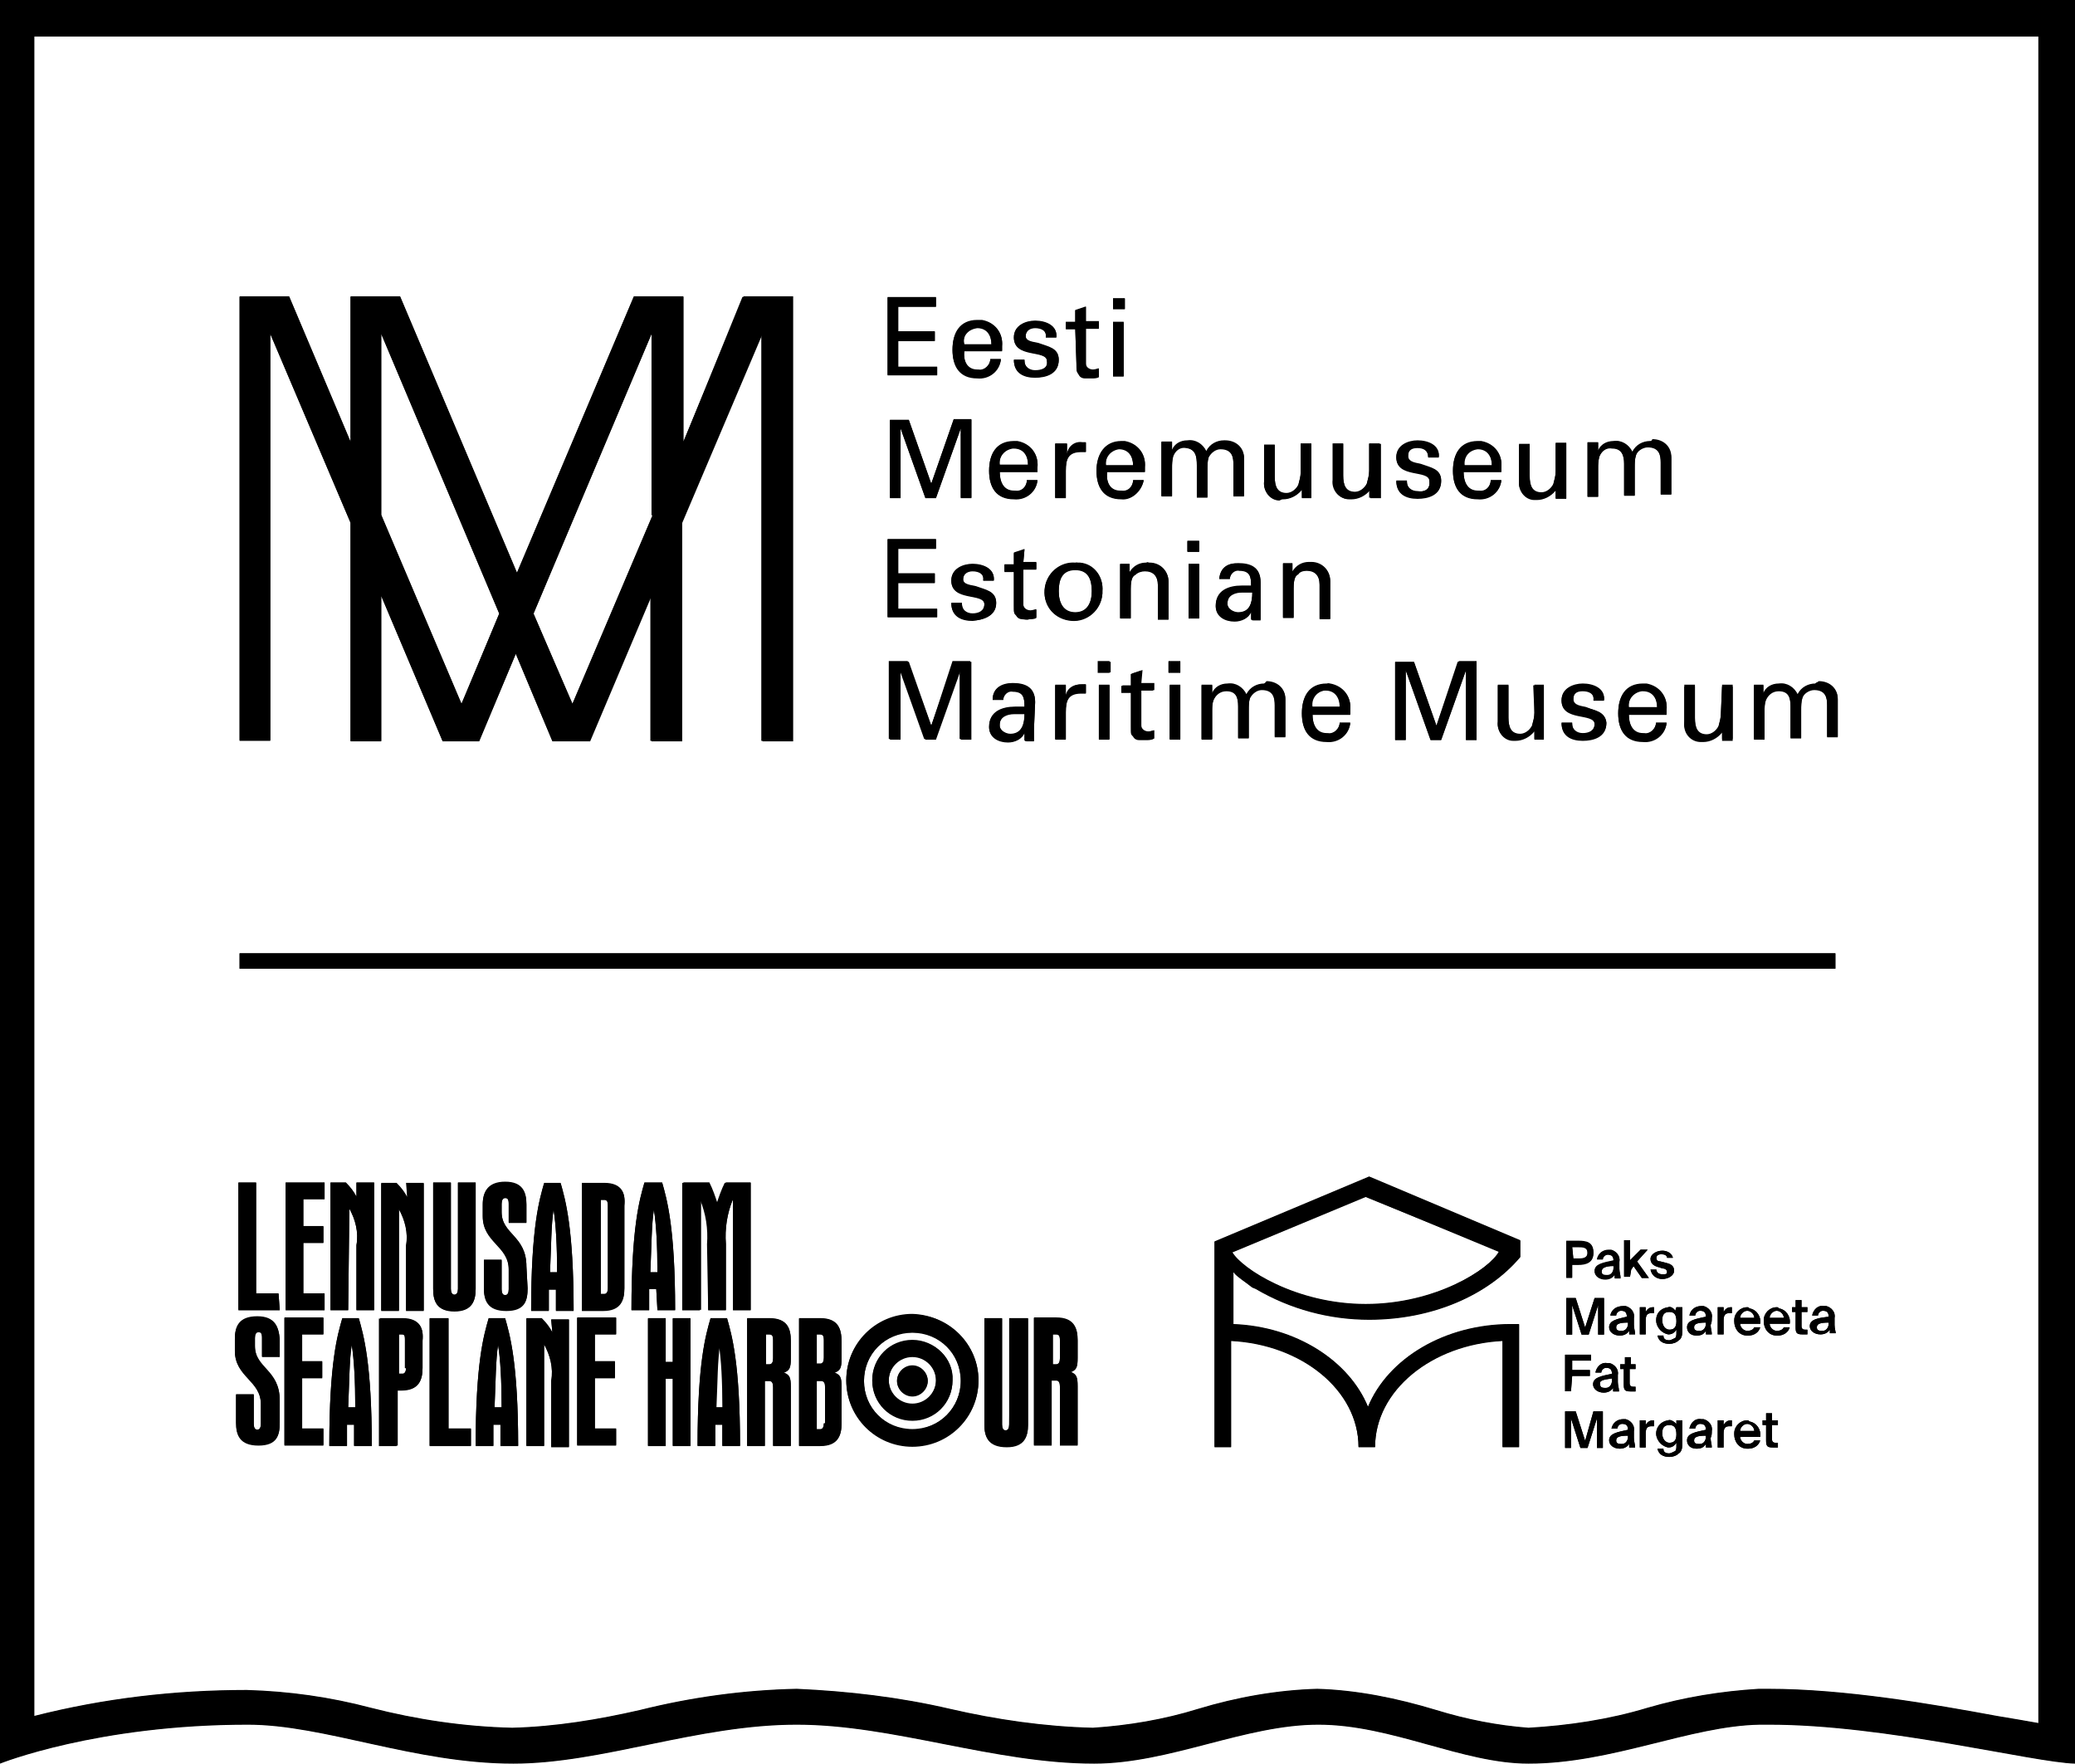 <?xml version="1.0" encoding="utf-8"?>
<!-- Generator: Adobe Illustrator 24.0.1, SVG Export Plug-In . SVG Version: 6.00 Build 0)  -->
<svg version="1.1" id="Layer_1" xmlns="http://www.w3.org/2000/svg" xmlns:xlink="http://www.w3.org/1999/xlink" x="0px" y="0px"
	 viewBox="0 0 175.8 149.4" style="enable-background:new 0 0 175.8 149.4;" xml:space="preserve">
<g id="Group_529" transform="translate(-356.501 -165.142)">
	<path id="Path_407" d="M414.4,202.6v-12.3h-4.2l-9.9,23.4l-9.9-23.4h-4.2v12.3l-5.2-12.3h-4.2v37.6h2.6v-34.5l6.8,16v18.5h2.6
		v-12.3l5.2,12.3h3.1l3.1-7.4l3.1,7.4h3.1l5.2-12.3v12.3h2.6v-18.5l6.8-16v34.5h2.6v-37.6h-4.2L414.4,202.6z M395.6,224.8l-6.8-16
		v-15.4l10,23.7L395.6,224.8z M411.8,208.8l-6.8,16l-3.3-7.7l10-23.7V208.8z M496.3,202.5c-0.6,0-1.2,0.3-1.5,0.9
		c-0.3-0.6-0.9-1-1.6-0.9c-0.6,0-1.1,0.3-1.3,0.8h0v-0.7H491v4.6h0.9v-2.4c0-0.3,0-0.6,0.1-1c0.2-0.5,0.6-0.8,1.1-0.7
		c0.8,0,1,0.6,1,1.3v2.7h0.9v-2.4c0-0.3,0-0.7,0.1-1c0.1-0.4,0.6-0.7,1-0.7c1,0,1.1,0.7,1.1,1.3v2.7h0.9V204c0-0.9-0.7-1.5-1.6-1.5
		C496.4,202.5,496.4,202.5,496.3,202.5 M435.9,196.2h-3.3v-2.2h3.1v-0.8h-3.1v-2.1h3.2v-0.8h-4.1v6.6h4.2L435.9,196.2z M435.9,216.7
		h-3.3v-2.2h3.1v-0.8h-3.1v-2.1h3.2v-0.8h-4.1v6.6h4.2L435.9,216.7z M502.3,225.6c0,0.4-0.1,0.7-0.2,1.1c-0.2,0.4-0.6,0.7-1,0.7
		c-0.8,0-1-0.6-1-1.4v-2.7h-0.9v3.1c-0.1,0.8,0.5,1.6,1.4,1.6c0.1,0,0.1,0,0.2,0c0.6,0,1.2-0.3,1.6-0.8h0v0.7h0.9v-4.6h-0.9
		L502.3,225.6z M444.2,224.6c0-1.3-0.9-1.6-1.9-1.6c-0.9,0-1.7,0.4-1.7,1.4h0.9c0-0.4,0.4-0.8,0.8-0.7c0,0,0,0,0,0
		c0.9,0,1,0.5,1,1.3h-0.8c-1.1,0-2.2,0.4-2.2,1.7c0,0.9,0.8,1.3,1.6,1.3c0.6,0,1.2-0.3,1.4-0.8h0c0,0.2,0,0.4,0,0.6
		c0,0.1,0.2,0.1,0.2,0.1h0.6c0-0.4,0-0.8,0-1L444.2,224.6z M442.1,227.3c-0.4,0-0.9-0.3-0.9-0.7c0,0,0-0.1,0-0.1
		c0-0.7,0.7-0.9,1.2-0.9h0.9C443.3,226.4,443.1,227.3,442.1,227.3 M435.4,226.6L435.4,226.6l-1.9-5.4h-1.6v6.6h0.9v-5.9h0l2.1,5.9
		h0.9l2.1-5.9h0v5.9h0.9v-6.6h-1.5L435.4,226.6z M495.7,223.1c-1.5,0-2.1,1.1-2.1,2.5s0.6,2.4,2.1,2.4c1,0.1,1.9-0.6,2-1.6h-0.9
		c0,0.5-0.5,1-1,0.9c0,0-0.1,0-0.1,0c-0.9,0-1.2-0.8-1.2-1.6h3.2v-0.4c0.1-1.1-0.6-2-1.7-2.2C495.9,223.1,495.8,223.1,495.7,223.1
		 M494.5,225.1c-0.1-0.7,0.4-1.3,1.1-1.4c0,0,0.1,0,0.1,0c0.8,0,1.2,0.6,1.2,1.4H494.5z M438.8,207.3v-6.6h-1.5l-1.9,5.4h0l-1.9-5.4
		h-1.6v6.6h0.9v-5.9h0l2.1,5.9h0.9l2.1-5.9h0v5.9H438.8z M440.9,216.2c0-1-0.9-1.1-1.7-1.4c-0.3-0.1-1.1-0.1-1.1-0.6
		s0.4-0.7,0.8-0.7c0.5,0,1,0.2,0.9,0.8h0.9c0.1-1-0.9-1.4-1.8-1.4c-0.8,0-1.8,0.4-1.8,1.4c0,1.8,2.8,1,2.8,2c0,0.6-0.5,0.8-1,0.8
		c-0.5,0-0.9-0.3-0.9-0.8c0,0,0-0.1,0-0.1h-0.9c0,1.1,0.8,1.5,1.8,1.5C439.8,217.7,440.9,217.3,440.9,216.2 M445.9,202.7v4.6h0.9
		V205c0-1,0.2-1.6,1.3-1.6c0.1,0,0.3,0,0.4,0v-0.8c-0.1,0-0.2,0-0.3,0c-0.6-0.1-1.2,0.3-1.3,1h0v-0.9L445.9,202.7z M451.7,192.4
		h-0.9v4.6h0.9V192.4z M459.8,214.2h0.9c0-0.4,0.4-0.8,0.8-0.7c0,0,0,0,0,0c0.9,0,1,0.5,1,1.3h-0.8c-1.1,0-2.2,0.4-2.2,1.7
		c0,0.9,0.8,1.3,1.6,1.3c0.6,0,1.2-0.3,1.4-0.8h0c0,0.2,0,0.4,0,0.6c0,0.1,0.2,0.1,0.2,0.1h0.6c0-0.4,0-0.8,0-1v-2.2
		c0-1.3-0.9-1.6-1.9-1.6C460.6,212.8,459.9,213.2,459.8,214.2 M461.4,217c-0.4,0-0.9-0.3-0.9-0.7c0,0,0-0.1,0-0.1
		c0-0.7,0.7-0.9,1.2-0.9h0.9C462.6,216.2,462.4,217,461.4,217 M451.8,190.4h-1v0.9h1V190.4z M476.6,206.8c-0.5,0-0.9-0.3-0.9-0.8
		c0,0,0-0.1,0-0.1h-0.9c0,1.1,0.8,1.5,1.8,1.5c0.9,0,2-0.3,2-1.5c0-1-0.9-1.1-1.7-1.4c-0.3-0.1-1.1-0.1-1.1-0.7s0.4-0.7,0.8-0.7
		c0.5,0,0.9,0.2,0.9,0.8h0.9c0.1-1-0.9-1.4-1.8-1.4c-0.8,0-1.8,0.4-1.8,1.4c0,1.8,2.8,1,2.8,2C477.7,206.6,477.2,206.8,476.6,206.8
		 M465.2,207.4c0.6,0,1.2-0.3,1.6-0.8h0v0.7h0.8v-4.6h-0.9v2.4c0,0.4-0.1,0.7-0.2,1.1c-0.2,0.4-0.6,0.7-1,0.7c-0.8,0-1-0.6-1-1.4
		v-2.7h-0.9v3.1c-0.1,0.8,0.5,1.6,1.3,1.6C465.1,207.4,465.1,207.4,465.2,207.4 M444.2,196.5c-0.5,0-0.9-0.3-0.9-0.8
		c0,0,0-0.1,0-0.1h-0.9c0,1.1,0.8,1.5,1.8,1.5c0.9,0,2-0.3,2-1.5c0-1-0.9-1.1-1.7-1.4c-0.3-0.1-1.1-0.1-1.1-0.6s0.4-0.7,0.8-0.7
		c0.5,0,1,0.2,0.9,0.8h0.9c0.1-1-0.9-1.4-1.8-1.4c-0.8,0-1.8,0.4-1.8,1.4c0,1.8,2.8,1,2.8,2C445.3,196.3,444.8,196.5,444.2,196.5
		 M510.3,223.1c-0.6,0-1.2,0.3-1.5,0.9c-0.3-0.6-0.9-1-1.6-0.9c-0.6,0-1.1,0.3-1.3,0.8h0v-0.7h-0.8v4.6h0.9v-2.4
		c0-0.3,0-0.6,0.1-0.9c0.2-0.5,0.6-0.8,1.1-0.8c0.8,0,1,0.5,1,1.3v2.7h0.9v-2.4c0-0.3,0-0.7,0.1-1c0.1-0.4,0.6-0.7,1-0.7
		c1,0,1.1,0.7,1.1,1.3v2.7h0.9v-3.2c0-0.9-0.7-1.5-1.6-1.5C510.3,223,510.3,223,510.3,223.1 M447.7,196c0,0.6,0,0.6,0.2,0.9
		c0.1,0.2,0.3,0.3,0.5,0.3c0.2,0,0.4,0,0.6,0c0.2,0,0.4,0,0.6-0.1v-0.7c-0.1,0-0.3,0.1-0.5,0.1c-0.3,0-0.6-0.2-0.6-0.5v-3l1.1,0
		v-0.6l-1.1,0v-1.3l-0.9,0.3v1l-0.8,0v0.6l0.8,0L447.7,196z M439.3,197.2c1,0.1,1.9-0.6,2-1.6c0,0,0,0,0,0h-0.9c0,0.5-0.5,1-1,0.9
		c0,0-0.1,0-0.1,0c-0.9,0-1.2-0.8-1.1-1.6h3.2v-0.4c0.1-1.1-0.6-2-1.7-2.2c-0.1,0-0.2,0-0.4,0c-1.5,0-2.1,1.1-2.1,2.5
		S437.8,197.2,439.3,197.2 M439.3,192.9c0.8,0,1.2,0.6,1.2,1.4h-2.3C438,193.6,438.5,193,439.3,192.9
		C439.2,192.9,439.2,192.9,439.3,192.9 M482.8,205.8c0,0.5-0.4,1-1,0.9c0,0-0.1,0-0.1,0c-0.9,0-1.2-0.8-1.2-1.6h3.2v-0.4
		c0.1-1.1-0.6-2-1.7-2.2c-0.1,0-0.2,0-0.3,0c-1.5,0-2.1,1.1-2.1,2.5s0.6,2.4,2.1,2.4c1,0.1,1.9-0.6,2-1.6L482.8,205.8z M481.7,203.2
		c0.8,0,1.2,0.6,1.2,1.4h-2.3C480.5,203.9,480.9,203.3,481.7,203.2C481.6,203.2,481.7,203.2,481.7,203.2 M443.3,211.7l-0.9,0.3v1
		l-0.8,0v0.6l0.8,0v2.9c0,0.6,0,0.6,0.2,0.8c0.1,0.2,0.3,0.3,0.5,0.3c0.2,0,0.4,0.1,0.6,0c0.2,0,0.4,0,0.6-0.1v-0.7
		c-0.1,0-0.3,0.1-0.5,0.1c-0.3,0-0.6-0.2-0.6-0.5v-3l1.1,0v-0.6l-1.1,0L443.3,211.7z M463.6,223.1c-0.6,0-1.2,0.3-1.5,0.9
		c-0.3-0.6-0.9-1-1.6-0.9c-0.6,0-1.1,0.3-1.3,0.8h0v-0.7h-0.9v4.6h0.9v-2.4c0-0.3,0-0.6,0.1-0.9c0.2-0.5,0.6-0.8,1.1-0.8
		c0.8,0,1,0.5,1,1.3v2.7h0.9v-2.4c0-0.3,0-0.7,0.1-1c0.2-0.4,0.6-0.7,1-0.7c1,0,1.1,0.7,1.1,1.3v2.7h0.9v-3.2c0-0.9-0.7-1.5-1.6-1.5
		C463.7,223,463.6,223,463.6,223.1 M457.1,211.9h1v-0.9h-1V211.9z M457.2,217.5h0.9v-4.6h-0.9V217.5z M457.9,204.6v2.7h0.9v-2.4
		c0-0.3,0-0.7,0.1-1c0.2-0.4,0.6-0.7,1-0.7c1,0,1.1,0.7,1.1,1.3v2.7h0.9V204c0-0.9-0.7-1.5-1.6-1.5c0,0-0.1,0-0.1,0
		c-0.6,0-1.2,0.3-1.5,0.9c-0.3-0.6-0.9-1-1.6-0.9c-0.6,0-1.1,0.3-1.3,0.8h0v-0.7h-0.9v4.6h0.9v-2.4c0-0.3,0-0.6,0.1-1
		c0.2-0.5,0.6-0.8,1.1-0.7C457.8,203.2,457.9,203.8,457.9,204.6 M467.2,213.5c0.7,0,1.1,0.4,1.1,1.2v2.9h0.9v-3.2
		c0-0.9-0.7-1.6-1.6-1.6c-0.1,0-0.1,0-0.2,0c-0.6,0-1.1,0.3-1.4,0.8h0v-0.7h-0.8v4.6h0.9V215c0-0.9,0.2-1.1,0.4-1.2
		C466.6,213.6,466.9,213.5,467.2,213.5 M468.9,223.1c-1.5,0-2.1,1.1-2.1,2.5s0.6,2.4,2.1,2.4c1,0.1,1.9-0.6,2-1.6h-0.9
		c0,0.5-0.5,1-1,0.9c0,0-0.1,0-0.1,0c-0.9,0-1.2-0.8-1.2-1.6h3.2v-0.4c0.1-1.1-0.6-2-1.7-2.2C469.1,223,469,223,468.9,223.1
		 M467.7,225c-0.1-0.7,0.4-1.3,1.1-1.4c0,0,0.1,0,0.1,0c0.8,0,1.2,0.6,1.2,1.4H467.7z M472.5,205c0,0.4-0.1,0.7-0.2,1.1
		c-0.2,0.4-0.6,0.7-1,0.7c-0.8,0-1-0.6-1-1.4v-2.7h-0.9v3.1c-0.1,0.8,0.5,1.6,1.3,1.6c0.1,0,0.1,0,0.2,0c0.6,0,1.2-0.3,1.6-0.8h0
		v0.7h0.9v-4.6h-0.9L472.5,205z M478.2,226.6L478.2,226.6l-1.9-5.4h-1.6v6.6h0.9v-5.9h0l2.1,5.9h0.9l2.1-5.9h0v5.9h0.9v-6.6H480
		L478.2,226.6z M486.5,225.5c0,0.4-0.1,0.7-0.2,1.1c-0.2,0.4-0.6,0.7-1,0.7c-0.8,0-1-0.6-1-1.4v-2.7h-0.9v3.1
		c-0.1,0.8,0.5,1.6,1.3,1.6c0.1,0,0.1,0,0.2,0c0.6,0,1.2-0.3,1.6-0.8h0v0.7h0.8v-4.6h-0.9L486.5,225.5z M455.5,222.1h1v-0.9h-1
		V222.1z M442.4,202.5c-1.5,0-2.1,1.1-2.1,2.5s0.6,2.4,2.1,2.4c1,0.1,1.9-0.6,2-1.6h-0.9c0,0.5-0.4,1-1,0.9c0,0-0.1,0-0.1,0
		c-0.9,0-1.2-0.8-1.2-1.6h3.2v-0.4c0.1-1.1-0.6-2-1.7-2.2C442.6,202.5,442.5,202.5,442.4,202.5 M441.2,204.5
		c-0.1-0.7,0.4-1.3,1.1-1.4c0,0,0.1,0,0.1,0c0.8,0,1.2,0.6,1.2,1.4H441.2z M447.6,212.8c-1.3-0.1-2.5,0.9-2.6,2.3s0.9,2.5,2.3,2.6
		c1.3,0.1,2.5-0.9,2.6-2.3c0-0.1,0-0.1,0-0.2c0.1-1.2-0.7-2.3-1.9-2.4C447.8,212.8,447.7,212.8,447.6,212.8 M447.6,217
		c-1,0-1.4-0.8-1.4-1.8s0.3-1.8,1.4-1.8s1.4,0.8,1.4,1.8S448.6,217,447.6,217 M449.6,222.1h1v-0.9h-1V222.1z M449.6,227.8h0.9v-4.6
		h-0.9V227.8z M490.9,225.1c-0.3-0.1-1.1-0.1-1.1-0.7s0.4-0.7,0.8-0.7c0.5,0,1,0.2,0.9,0.8h0.9c0.1-1-0.9-1.4-1.8-1.4
		c-0.8,0-1.8,0.4-1.8,1.4c0,1.8,2.8,1,2.8,2c0,0.6-0.5,0.8-1,0.8c-0.5,0-0.9-0.3-0.9-0.8c0,0,0-0.1,0-0.1h-0.9
		c0,1.1,0.8,1.5,1.8,1.5c0.9,0,2-0.3,2-1.5C492.5,225.4,491.6,225.3,490.9,225.1 M446.8,224.1L446.8,224.1l0-0.9h-0.9v4.6h0.9v-2.3
		c0-1,0.2-1.6,1.3-1.6c0.1,0,0.3,0,0.4,0v-0.8c-0.1,0-0.2,0-0.3,0C447.5,223.1,446.9,223.5,446.8,224.1 M453.3,221.9l-0.9,0.3v1
		l-0.8,0v0.6l0.8,0v2.9c0,0.6,0,0.6,0.2,0.8c0.1,0.2,0.3,0.3,0.5,0.3c0.2,0,0.4,0,0.6,0c0.2,0,0.4,0,0.6-0.1v-0.7
		c-0.1,0-0.3,0.1-0.5,0.1c-0.3,0-0.6-0.2-0.6-0.5v-3l1.1,0v-0.6l-1.1,0L453.3,221.9z M455.6,227.8h0.9v-4.6h-0.9V227.8z
		 M453.6,212.8c-0.6,0-1.1,0.3-1.4,0.8h0v-0.7h-0.8v4.6h0.9V215c0-0.9,0.2-1.1,0.4-1.2c0.2-0.2,0.5-0.3,0.8-0.3
		c0.7,0,1.1,0.4,1.1,1.2v2.9h0.9v-3.2c0-0.9-0.7-1.6-1.6-1.6C453.7,212.8,453.7,212.8,453.6,212.8 M489.2,207.3v-4.6h-0.9v2.4
		c0,0.4-0.1,0.7-0.2,1.1c-0.2,0.4-0.6,0.7-1,0.7c-0.8,0-1-0.6-1-1.4v-2.7h-0.9v3.1c-0.1,0.8,0.5,1.6,1.3,1.6c0.1,0,0.1,0,0.2,0
		c0.6,0,1.2-0.3,1.6-0.8h0v0.7H489.2z M453.4,205.8h-0.9c0,0.5-0.4,1-1,0.9c0,0-0.1,0-0.1,0c-0.9,0-1.2-0.8-1.1-1.6h3.2v-0.4
		c0.1-1.1-0.6-2-1.7-2.2c-0.1,0-0.2,0-0.3,0c-1.4,0-2.1,1.1-2.1,2.5s0.6,2.4,2.1,2.4C452.3,207.5,453.2,206.8,453.4,205.8
		C453.3,205.8,453.3,205.8,453.4,205.8 M451.3,203.2c0.8,0,1.2,0.6,1.2,1.4h-2.3C450.1,203.9,450.6,203.3,451.3,203.2
		C451.3,203.2,451.3,203.2,451.3,203.2"/>
	<path id="Path_408" d="M395,276.2c1.5,0,1.8-0.9,1.8-1.9v-9h-1.5v9c0,0.3-0.1,0.5-0.3,0.5s-0.3-0.2-0.3-0.5v-9h-1.5v9
		C393.2,275.4,393.5,276.2,395,276.2 M384,274.7h-1.8v-4.3h1.7v-1.4h-1.7v-2.3h1.8v-1.4h-3.3v10.8h3.3V274.7z M407.7,265.4h-1.9
		v10.8h1.8c1.5,0,1.8-0.9,1.8-1.9v-7C409.5,266.2,409.2,265.4,407.7,265.4 M408,274.3c0,0.3-0.1,0.5-0.3,0.5h-0.3v-8h0.3
		c0.2,0,0.3,0.1,0.3,0.5V274.3z M380.1,274.7h-1.9v-9.4h-1.5v10.8h3.5L380.1,274.7z M386.1,267.5c0.5,0.9,0.8,2,0.6,3.1v5.5h1.5
		v-10.8h-1.5v1.2c-0.2-0.4-0.5-0.8-0.9-1.2h-1.3v10.8h1.5L386.1,267.5z M401.1,272.4c0-2.6-2.1-2.7-2.1-4.6v-0.7
		c0-0.3,0.1-0.5,0.3-0.5s0.3,0.1,0.3,0.5v1.6h1.5v-1.5c0-1-0.3-1.9-1.8-1.9s-1.9,0.9-1.9,1.9v1c0,2.2,2.2,2.5,2.2,4.5v1.7
		c0,0.3-0.1,0.5-0.3,0.5s-0.3-0.2-0.3-0.5v-2.5h-1.5v2.4c0,1,0.3,1.9,1.9,1.9s1.8-0.9,1.8-1.9L401.1,272.4z M412.2,276.1h1.5
		c0-7-0.7-9.4-1.1-10.8h-1.5c-0.4,1.4-1.1,3.7-1.1,10.8h1.5v-1.8h0.6L412.2,276.1z M411.6,272.9c0.1-2.2,0.1-4.1,0.3-5.3
		c0.2,1.2,0.3,3.1,0.3,5.3H411.6z M416.5,276.1h1.5v-5.6c-0.1-1.3,0.1-2.6,0.6-3.8v9.4h1.5v-10.8H418c-0.3,0.6-0.5,1.2-0.7,1.8
		c-0.2-0.6-0.4-1.2-0.7-1.8h-2.2v10.8h1.5v-9.4c0.5,1.2,0.7,2.5,0.6,3.8L416.5,276.1z M402.6,265.4c-0.4,1.4-1.1,3.7-1.1,10.8h1.5
		v-1.8h0.6v1.8h1.5c0-7-0.7-9.4-1.1-10.8H402.6z M403.1,272.9c0.1-2.2,0.1-4.1,0.3-5.3c0.2,1.2,0.3,3.1,0.3,5.3H403.1z M391,266.6
		c-0.2-0.4-0.5-0.8-0.9-1.2h-1.3v10.8h1.5v-8.6c0.5,0.9,0.8,2,0.6,3.1v5.5h1.5v-10.8H391L391,266.6z"/>
	<path id="Path_409" d="M378.3,276.7c-1.6,0-1.9,0.9-1.9,1.9v1c0,2.2,2.2,2.5,2.2,4.5v1.7c0,0.3-0.1,0.5-0.3,0.5s-0.3-0.2-0.3-0.5
		v-2.5h-1.5v2.4c0,1,0.3,1.9,1.9,1.9s1.8-0.9,1.8-1.9v-1.9c0-2.6-2.1-2.7-2.1-4.6v-0.7c0-0.3,0.1-0.5,0.3-0.5s0.3,0.1,0.3,0.5v1.6
		h1.5v-1.5C380.1,277.5,379.8,276.7,378.3,276.7 M390.6,276.8h-1.9v10.8h1.5v-4.7h0.3c1.5,0,1.8-0.9,1.8-1.9v-2.3
		C392.4,277.7,392.1,276.8,390.6,276.8 M390.9,281c0,0.3-0.1,0.5-0.3,0.5h-0.3v-3.3h0.3c0.2,0,0.3,0.1,0.3,0.5V281z M405.4,287.6
		h3.3v-1.4h-1.8v-4.3h1.7v-1.4h-1.7v-2.3h1.8v-1.4h-3.3V287.6z M403.3,278c-0.2-0.4-0.5-0.8-0.9-1.2h-1.3v10.8h1.5v-8.6
		c0.5,0.9,0.8,2,0.6,3.1v5.6h1.5v-10.8h-1.5L403.3,278z M385.5,276.8c-0.4,1.4-1.1,3.7-1.1,10.8h1.5v-1.8h0.6v1.8h1.5
		c0-7-0.7-9.4-1.1-10.8H385.5z M386,284.4c0.1-2.2,0.1-4.1,0.3-5.3c0.2,1.2,0.3,3.1,0.3,5.3H386z M394.4,276.8h-1.5v10.8h3.5v-1.4
		h-1.9V276.8z M380.6,287.6h3.3v-1.4h-1.8v-4.3h1.7v-1.4h-1.7v-2.3h1.8v-1.4h-3.3L380.6,287.6z M397.9,276.8
		c-0.4,1.4-1.1,3.7-1.1,10.8h1.5v-1.8h0.6v1.8h1.5c0-7-0.7-9.4-1.1-10.8H397.9z M398.4,284.4c0.1-2.2,0.1-4.1,0.3-5.3
		c0.2,1.2,0.3,3.1,0.3,5.3H398.4z M421.7,276.8h-1.9v10.8h1.5v-5.5h0.4c0.2,0,0.3,0.2,0.3,0.5v5h1.5v-5c0-0.8-0.1-1-0.6-1.2
		c0.5-0.2,0.6-0.4,0.6-1.2v-1.5C423.5,277.7,423.2,276.8,421.7,276.8 M422,280.2c0,0.3-0.1,0.5-0.3,0.5h-0.3v-2.5h0.3
		c0.2,0,0.3,0.1,0.3,0.5V280.2z M447.8,280.2v-1.5c0-1-0.3-1.9-1.8-1.9h-1.9v10.8h1.5v-5.5h0.4c0.2,0,0.3,0.2,0.3,0.5v5h1.5v-5
		c0-0.8-0.1-1-0.6-1.2C447.7,281.2,447.8,281,447.8,280.2 M446.3,280.2c0,0.3-0.1,0.5-0.3,0.5h-0.3v-2.5h0.3c0.2,0,0.3,0.1,0.3,0.5
		V280.2z M416.7,276.8c-0.4,1.4-1.1,3.7-1.1,10.8h1.5v-1.8h0.6v1.8h1.5c0-7-0.7-9.4-1.1-10.8H416.7z M417.2,284.4
		c0.1-2.2,0.1-4.1,0.3-5.3c0.2,1.2,0.3,3.1,0.3,5.3H417.2z M426,276.8h-1.8v10.8h1.8c1.5,0,1.8-0.9,1.8-1.9v-3.1
		c0-0.8-0.1-1-0.6-1.2c0.5-0.2,0.6-0.4,0.6-1.2v-1.4C427.8,277.7,427.5,276.8,426,276.8 M426.3,285.7c0,0.3-0.1,0.5-0.3,0.5h-0.3
		V282h0.4c0.2,0,0.3,0.2,0.3,0.5V285.7z M426.3,280.2c0,0.3-0.1,0.5-0.3,0.5h-0.3v-2.5h0.3c0.2,0,0.3,0.1,0.3,0.5V280.2z M442,285.8
		c0,0.3-0.1,0.5-0.3,0.5s-0.3-0.2-0.3-0.5v-9h-1.5v9c0,1,0.3,1.9,1.9,1.9c1.5,0,1.8-0.9,1.8-1.9v-9H442L442,285.8z M413.5,280.5
		h-0.6v-3.7h-1.5v10.8h1.5v-5.7h0.6v5.7h1.5v-10.8h-1.5L413.5,280.5z M433.8,278.7c-1.9,0-3.4,1.5-3.4,3.4s1.5,3.4,3.4,3.4
		c1.9,0,3.4-1.5,3.4-3.4C437.3,280.2,435.7,278.7,433.8,278.7C433.8,278.7,433.8,278.7,433.8,278.7 M433.8,284.1c-1.1,0-2-0.9-2-2
		s0.9-2,2-2s2,0.9,2,2c0,0,0,0,0,0C435.8,283.2,434.9,284.1,433.8,284.1 M433.8,276.5c-3.1,0-5.6,2.5-5.6,5.6s2.5,5.6,5.6,5.6
		c3.1,0,5.6-2.5,5.6-5.6C439.4,279,436.9,276.5,433.8,276.5 M433.8,286.2c-2.3,0-4.1-1.8-4.1-4.1s1.8-4.1,4.1-4.1s4.1,1.8,4.1,4.1
		c0,0,0,0,0,0C437.9,284.4,436.1,286.2,433.8,286.2 M433.8,280.8c-0.7,0-1.3,0.6-1.3,1.3s0.6,1.3,1.3,1.3c0.7,0,1.3-0.6,1.3-1.3
		C435.1,281.4,434.5,280.8,433.8,280.8C433.8,280.8,433.8,280.8,433.8,280.8"/>
	<path id="Path_410" d="M459.4,270.3v17.4h1.4v-9c6,0.3,10.8,4.2,10.8,9h1.4c0-4.8,4.8-8.7,10.8-9v9h1.4v-10.4h-0.7
		c-5.6,0-10.4,2.9-12.1,7c-1.6-3.9-6.1-6.8-11.4-7v-4.4c0,0,0.1,0,0.1,0.1c0.4,0.4,0.9,0.7,1.4,1.1c0.1,0.1,0.2,0.1,0.4,0.2
		c2.9,1.7,6.2,2.6,9.6,2.6c5.4,0,10.1-2.1,12.8-5.3v-1.4l-12.8-5.4L459.4,270.3z M472.2,275.6c-5.9,0-10.5-3-11.3-4.4l11.3-4.7
		l11.3,4.7C482.7,272.6,478.2,275.6,472.2,275.6"/>
	<path id="Path_411" d="M489.7,272.3h0.5c0.7,0,1.3-0.2,1.3-1c0-0.9-0.6-1-1.3-1h-1v3.1h0.5L489.7,272.3z M489.7,270.8h0.5
		c0.4,0,0.8,0,0.8,0.5c0,0.4-0.3,0.5-0.7,0.5h-0.5L489.7,270.8z"/>
	<path id="Path_412" d="M491.6,272.8c0,0.4,0.4,0.7,0.9,0.7c0.3,0,0.6-0.1,0.8-0.4c0,0.1,0,0.2,0,0.3h0.5c0-0.3-0.1-0.5-0.1-0.8
		c0-0.2,0-0.5,0-0.6c0.1-0.5-0.3-0.9-0.7-1c-0.1,0-0.2,0-0.2,0c-0.5,0-0.9,0.3-1,0.8h0.5c0-0.2,0.2-0.4,0.4-0.4c0,0,0,0,0,0
		c0.3,0,0.5,0.1,0.5,0.5v0C492.3,272.1,491.6,272.2,491.6,272.8 M493.2,272.4v0.2c0,0.3-0.2,0.6-0.5,0.6c0,0-0.1,0-0.1,0
		c-0.3,0-0.4-0.1-0.4-0.3C492.2,272.5,492.5,272.4,493.2,272.4"/>
	<path id="Path_413" d="M494.7,272.7l0.2-0.3l0.7,1h0.6l-1-1.4l0.9-1h-0.6l-0.9,0.9v-1.7h-0.5v3.1h0.5L494.7,272.7z"/>
	<g id="Group_520" transform="translate(496.337 271.089)">
		<path id="Path_414" d="M1,2c-0.2,0-0.5-0.1-0.5-0.4H0c0.1,0.5,0.5,0.8,1,0.8c0.5,0,1-0.3,1-0.7C2,1.2,1.6,1.1,1.2,1L0.8,0.9
			c-0.2,0-0.3-0.1-0.3-0.3s0.2-0.3,0.4-0.3c0.3,0,0.5,0.1,0.5,0.3h0.5C1.8,0.2,1.4,0,1,0C0.5,0,0,0.3,0,0.7s0.3,0.6,0.7,0.7l0.3,0.1
			c0.2,0,0.4,0.1,0.4,0.3S1.3,2,1,2"/>
	</g>
	<path id="Path_415" d="M489.7,275.7l0.8,2.5h0.6l0.8-2.5v2.5h0.5v-3.1h-0.8l-0.8,2.5l-0.8-2.5h-0.8v3.1h0.5L489.7,275.7z"/>
	<g id="Group_521" transform="translate(492.831 275.279)">
		<path id="Path_416" d="M0.1,1.3h0.5c0-0.2,0.2-0.4,0.4-0.4c0,0,0,0,0,0c0.3,0,0.5,0.1,0.5,0.5v0C0.7,1.6,0,1.7,0,2.3
			C0,2.7,0.4,3,0.9,3c0.3,0,0.6-0.1,0.8-0.4c0,0.1,0,0.2,0,0.3h0.5c0-0.3-0.1-0.5-0.1-0.8c0-0.2,0-0.5,0-0.6c0.1-0.5-0.3-0.9-0.7-1
			c-0.1,0-0.2,0-0.2,0C0.6,0.5,0.2,0.8,0.1,1.3 M1.6,2c0,0.3-0.2,0.6-0.5,0.6c0,0-0.1,0-0.1,0c-0.3,0-0.4-0.1-0.4-0.3
			c0-0.3,0.3-0.4,1-0.4L1.6,2z"/>
		<path id="Path_417" d="M3.1,1V0.6H2.6v2.3h0.5V1.7c0-0.5,0.2-0.6,0.5-0.6c0.1,0,0.2,0,0.2,0V0.6c0,0-0.1,0-0.1,0
			C3.4,0.6,3.2,0.8,3.1,1"/>
		<path id="Path_418" d="M5.6,0.9C5.5,0.7,5.2,0.5,5,0.6C4.3,0.7,3.9,1.2,4,1.9c0.1,0.5,0.5,0.9,1,1c0.3,0,0.5-0.1,0.7-0.4v0.3
			c0,0.1,0,0.3-0.1,0.4C5.4,3.3,5.2,3.4,5.1,3.4C4.8,3.4,4.6,3.3,4.6,3H4.1c0.1,0.5,0.5,0.7,1,0.7c0.3,0,0.6-0.1,0.8-0.3
			C6.1,3.3,6.2,3,6.2,2.7V0.6H5.7L5.6,0.9z M5.1,2.5c-0.3,0-0.6-0.3-0.6-0.8S4.7,1,5.1,1s0.6,0.2,0.6,0.8S5.4,2.5,5.1,2.5"/>
		<path id="Path_419" d="M8.7,1.5c0.1-0.5-0.3-0.9-0.7-1c-0.1,0-0.2,0-0.2,0c-0.5,0-0.9,0.3-1,0.8h0.5c0-0.2,0.2-0.4,0.4-0.4
			c0,0,0,0,0,0c0.3,0,0.5,0.1,0.5,0.5v0C7.3,1.6,6.6,1.7,6.6,2.3C6.6,2.7,6.9,3,7.4,3C7.8,3,8,2.9,8.2,2.6c0,0.1,0,0.2,0,0.3h0.5
			c0-0.3-0.1-0.5-0.1-0.8C8.7,1.9,8.7,1.7,8.7,1.5 M8.2,2c0,0.3-0.2,0.6-0.5,0.6c0,0-0.1,0-0.1,0c-0.3,0-0.4-0.1-0.4-0.3
			c0-0.3,0.3-0.4,1-0.4L8.2,2z"/>
		<path id="Path_420" d="M9.7,1V0.6H9.2v2.3h0.5V1.7c0-0.5,0.2-0.6,0.5-0.6c0.1,0,0.2,0,0.2,0V0.6c0,0-0.1,0-0.1,0
			C10,0.6,9.8,0.8,9.7,1"/>
		<path id="Path_421" d="M11.7,0.6c-0.6,0-1.1,0.5-1.1,1.1c0,0,0,0.1,0,0.1c0,0.6,0.4,1.2,1.1,1.2c0,0,0.1,0,0.1,0
			c0.5,0,0.9-0.3,1-0.7h-0.5c-0.1,0.2-0.3,0.3-0.6,0.3c-0.3,0-0.6-0.3-0.6-0.6h1.7c0.1-0.6-0.3-1.2-0.9-1.3
			C11.8,0.6,11.8,0.6,11.7,0.6 M11.1,1.5c0-0.3,0.3-0.6,0.6-0.6c0.3,0,0.6,0.3,0.6,0.6c0,0,0,0,0,0H11.1z"/>
		<path id="Path_422" d="M14.2,0.6c-0.6,0-1.1,0.5-1.1,1.1c0,0,0,0.1,0,0.1c0,0.6,0.4,1.2,1.1,1.2c0,0,0.1,0,0.1,0
			c0.5,0,0.9-0.3,1-0.7h-0.5c-0.1,0.2-0.3,0.3-0.6,0.3c-0.3,0-0.6-0.3-0.6-0.6h1.7c0.1-0.6-0.3-1.2-0.9-1.3
			C14.3,0.6,14.3,0.6,14.2,0.6 M13.6,1.5c0-0.3,0.3-0.6,0.6-0.6c0.3,0,0.6,0.3,0.6,0.6c0,0,0,0,0,0H13.6z"/>
		<path id="Path_423" d="M16.3,0h-0.5v0.6h-0.3V1h0.3v1.3c0,0.5,0.1,0.6,0.6,0.6h0.4V2.5h-0.2c-0.2,0-0.3-0.1-0.3-0.3V1h0.5V0.6
			h-0.5V0z"/>
		<path id="Path_424" d="M19.1,2.1c0-0.2,0-0.5,0-0.6c0.1-0.5-0.3-0.9-0.7-1c-0.1,0-0.2,0-0.2,0c-0.5-0.1-0.9,0.3-1,0.8c0,0,0,0,0,0
			h0.5c0-0.2,0.2-0.4,0.4-0.4c0,0,0,0,0,0c0.3,0,0.5,0.1,0.5,0.5v0c-0.8,0.1-1.6,0.2-1.6,0.8c0,0.4,0.4,0.7,0.9,0.7
			c0.3,0,0.6-0.1,0.8-0.4c0,0.1,0,0.2,0,0.3h0.5C19.2,2.7,19.1,2.4,19.1,2.1 M18.6,2c0,0.3-0.2,0.6-0.5,0.6c0,0-0.1,0-0.1,0
			c-0.3,0-0.4-0.1-0.4-0.3c0-0.3,0.3-0.4,1-0.4L18.6,2z"/>
	</g>
	<path id="Path_425" d="M489.7,281.7h1.5v-0.5h-1.5v-0.8h1.6v-0.5h-2.2v3.1h0.5L489.7,281.7z"/>
	<g id="Group_522" transform="translate(491.47 280.112)">
		<path id="Path_426" d="M0,2.3C0,2.7,0.4,3,0.9,3c0.3,0,0.6-0.1,0.8-0.4c0,0.1,0,0.2,0,0.3h0.5c0-0.3-0.1-0.5-0.1-0.8
			c0-0.2,0-0.5,0-0.6c0.1-0.5-0.3-0.9-0.7-1c-0.1,0-0.2,0-0.2,0c-0.5-0.1-0.9,0.3-1,0.8c0,0,0,0,0,0h0.5c0-0.2,0.2-0.4,0.4-0.4
			c0,0,0,0,0,0c0.3,0,0.5,0.1,0.5,0.5v0C0.7,1.6,0,1.7,0,2.3 M1.6,1.8V2c0,0.3-0.2,0.6-0.5,0.6c0,0-0.1,0-0.1,0
			c-0.3,0-0.4-0.1-0.4-0.3C0.5,2,0.8,1.9,1.6,1.8"/>
		<path id="Path_427" d="M3.2,0H2.7v0.6H2.3V1h0.3v1.3c0,0.5,0.1,0.6,0.6,0.6h0.4V2.5H3.4c-0.2,0-0.3-0.1-0.3-0.3V1h0.5V0.6H3.2V0z"
			/>
	</g>
	<path id="Path_428" d="M490.8,287.2l-0.8-2.5h-0.9v3.1h0.5v-2.5l0.8,2.5h0.6l0.8-2.5v2.5h0.5v-3.1h-0.8L490.8,287.2z"/>
	<g id="Group_523" transform="translate(492.83 284.86)">
		<path id="Path_429" d="M2.1,1.5c0.1-0.5-0.3-0.9-0.7-1c-0.1,0-0.2,0-0.2,0c-0.5,0-0.9,0.3-1,0.8h0.5c0-0.2,0.2-0.4,0.4-0.4
			c0,0,0,0,0,0c0.3,0,0.5,0.1,0.5,0.5v0C0.7,1.6,0,1.7,0,2.3C0,2.7,0.4,3,0.9,3c0.3,0,0.6-0.1,0.8-0.4c0,0.1,0,0.2,0,0.3h0.5
			c0-0.3-0.1-0.5-0.1-0.8C2.1,1.9,2.1,1.7,2.1,1.5 M1.6,2c0,0.3-0.2,0.6-0.5,0.6c0,0-0.1,0-0.1,0c-0.3,0-0.4-0.1-0.4-0.3
			c0-0.3,0.3-0.4,1-0.4L1.6,2z"/>
		<path id="Path_430" d="M3.1,1V0.6H2.6v2.3h0.5V1.7c0-0.5,0.2-0.6,0.5-0.6c0.1,0,0.2,0,0.2,0V0.6c0,0-0.1,0-0.1,0
			C3.4,0.6,3.2,0.8,3.1,1"/>
		<path id="Path_431" d="M5.7,0.9C5.5,0.7,5.2,0.5,5,0.6C4.3,0.7,3.9,1.3,4,1.9c0.1,0.5,0.5,0.9,1,1c0.3,0,0.5-0.1,0.7-0.4v0.3
			c0,0.1,0,0.3-0.1,0.4C5.4,3.3,5.2,3.4,5.1,3.4C4.8,3.4,4.6,3.3,4.6,3H4.1c0.1,0.5,0.5,0.7,1,0.7c0.3,0,0.6-0.1,0.8-0.3
			C6.1,3.3,6.2,3,6.2,2.7V0.6H5.7L5.7,0.9z M5.1,2.5c-0.3,0-0.6-0.3-0.6-0.8S4.7,1,5.1,1s0.6,0.2,0.6,0.8S5.4,2.5,5.1,2.5"/>
		<path id="Path_432" d="M8.7,1.5c0.1-0.5-0.3-0.9-0.7-1c-0.1,0-0.2,0-0.2,0c-0.5-0.1-0.9,0.3-1,0.8c0,0,0,0,0,0h0.5
			c0-0.2,0.2-0.4,0.4-0.4c0,0,0,0,0,0c0.3,0,0.5,0.1,0.5,0.5v0C7.3,1.6,6.6,1.7,6.6,2.3C6.6,2.7,6.9,3,7.4,3C7.8,3,8,2.9,8.2,2.6
			c0,0.1,0,0.2,0,0.3h0.5c0-0.3-0.1-0.5-0.1-0.8C8.7,1.9,8.7,1.7,8.7,1.5 M8.2,2c0,0.3-0.2,0.6-0.5,0.6c0,0-0.1,0-0.1,0
			c-0.3,0-0.4-0.1-0.4-0.3c0-0.3,0.3-0.4,1-0.4L8.2,2z"/>
		<path id="Path_433" d="M9.7,1V0.6H9.2v2.3h0.5V1.7c0-0.5,0.2-0.6,0.5-0.6c0.1,0,0.2,0,0.2,0V0.6c0,0-0.1,0-0.1,0
			C10,0.6,9.8,0.8,9.7,1"/>
		<path id="Path_434" d="M11.7,0.6c-0.6,0-1.1,0.5-1.1,1.1c0,0,0,0.1,0,0.1c0,0.6,0.4,1.2,1.1,1.2c0,0,0.1,0,0.1,0
			c0.5,0,0.9-0.3,1-0.7h-0.5c-0.1,0.2-0.3,0.3-0.6,0.3c-0.3,0-0.6-0.3-0.6-0.6h1.7c0.1-0.6-0.3-1.2-0.9-1.3
			C11.8,0.6,11.8,0.6,11.7,0.6 M11.1,1.5c0-0.3,0.3-0.6,0.6-0.6c0.3,0,0.6,0.3,0.6,0.6c0,0,0,0,0,0H11.1z"/>
		<path id="Path_435" d="M13.8,0h-0.5v0.6H13V1h0.3v1.3c0,0.5,0.1,0.6,0.6,0.6h0.4V2.5h-0.2c-0.2,0-0.3-0.1-0.3-0.3V1h0.5V0.6h-0.5
			V0z"/>
	</g>
	<rect id="Rectangle_98" x="376.8" y="245.9" width="135.2" height="1.3"/>
	<g id="Group_524" transform="translate(356.501 165.142)">
		<path id="Path_436" d="M175.8,0H0v149.4c0,0,8.2-3.3,21-3.3c6.5,0,14.1,3.3,22.5,3.3c7.5,0,15.6-3.3,24-3.3
			c8.2,0,16.7,3.3,25.2,3.3c6.4,0,12.8-3.3,19-3.3c6.2,0,12.2,3.3,17.8,3.3c7.1,0,13.7-3.2,19.6-3.3c0.3,0,0.5,0,0.8,0
			c9.9,0,22.3,3.2,25.9,3.3h0L175.8,0z M172.7,3.1v142.9c-1.1-0.2-2.3-0.4-3.5-0.6c-5.4-1-12.9-2.3-19.4-2.3c-0.3,0-0.5,0-0.8,0
			c-3.2,0.2-6.3,0.7-9.4,1.6c-3.3,1-6.7,1.5-10.1,1.7c-2.6-0.2-5.2-0.7-7.8-1.5c-3.3-1-6.7-1.7-10.1-1.8c-3.4,0.1-6.8,0.7-10.1,1.7
			c-2.9,0.9-5.9,1.4-8.9,1.6c-4.1-0.1-8.2-0.7-12.1-1.6c-4.3-1-8.6-1.5-13-1.7c-4.5,0.1-8.9,0.7-13.3,1.8c-3.5,0.8-7.1,1.4-10.8,1.5
			c-4.1-0.1-8.1-0.7-12-1.7c-3.4-0.9-6.9-1.4-10.5-1.5c-6.1,0-12.1,0.7-18,2.2V3.1H172.7z"/>
		<path id="Path_437" d="M57.9,37.4V25.1h-4.2l-9.9,23.4l-9.9-23.4h-4.2v12.3l-5.2-12.3h-4.2v37.6h2.6V28.3l6.8,16v18.5h2.6V50.5
			l5.2,12.3h3.1l3.1-7.4l3.1,7.4H50l5.2-12.3v12.3h2.6V44.3l6.8-16v34.5h2.6V25.1h-4.2L57.9,37.4z M39.1,59.6l-6.8-16V28.3l10,23.7
			L39.1,59.6z M55.3,43.6l-6.8,16L45.2,52l10-23.7V43.6z M139.8,37.4c-0.6,0-1.2,0.3-1.5,0.9c-0.3-0.6-0.9-1-1.6-0.9
			c-0.6,0-1.1,0.3-1.3,0.8h0v-0.7h-0.9v4.6h0.9v-2.4c0-0.3,0-0.6,0.1-1c0.2-0.5,0.6-0.8,1.1-0.7c0.8,0,1,0.6,1,1.3v2.7h0.9v-2.4
			c0-0.3,0-0.7,0.1-1c0.1-0.4,0.6-0.7,1-0.7c1,0,1.1,0.7,1.1,1.3v2.7h0.9v-3.2c0-0.9-0.7-1.5-1.6-1.5
			C139.9,37.4,139.8,37.4,139.8,37.4 M79.4,31.1h-3.3v-2.2h3.1v-0.8h-3.1v-2.1h3.2v-0.8h-4.1v6.6h4.2L79.4,31.1z M79.4,51.6h-3.3
			v-2.2h3.1v-0.8h-3.1v-2.1h3.2v-0.8h-4.1v6.6h4.2L79.4,51.6z M145.8,60.4c0,0.4-0.1,0.7-0.2,1.1c-0.2,0.4-0.6,0.7-1,0.7
			c-0.8,0-1-0.6-1-1.4V58h-0.9v3.1c-0.1,0.8,0.5,1.6,1.4,1.6c0.1,0,0.1,0,0.2,0c0.6,0,1.2-0.3,1.6-0.8h0v0.7h0.9V58h-0.9L145.8,60.4
			z M87.7,59.5c0-1.3-0.9-1.6-1.9-1.6c-0.9,0-1.7,0.4-1.7,1.4H85c0-0.4,0.4-0.8,0.8-0.7c0,0,0,0,0,0c0.9,0,1,0.5,1,1.3H86
			c-1.1,0-2.2,0.4-2.2,1.7c0,0.9,0.8,1.3,1.6,1.3c0.6,0,1.2-0.3,1.4-0.8h0c0,0.2,0,0.4,0,0.6c0,0.1,0.2,0.1,0.2,0.1h0.6
			c0-0.4,0-0.8,0-1L87.7,59.5z M85.6,62.2c-0.4,0-0.9-0.3-0.9-0.7c0,0,0-0.1,0-0.1c0-0.7,0.7-0.9,1.2-0.9h0.9
			C86.8,61.3,86.6,62.2,85.6,62.2 M78.9,61.5L78.9,61.5L76.9,56h-1.6v6.6h0.9v-5.9h0l2.1,5.9h0.9l2.1-5.9h0v5.9h0.9V56h-1.5
			L78.9,61.5z M139.2,57.9c-1.5,0-2.1,1.1-2.1,2.5s0.6,2.4,2.1,2.4c1,0.1,1.9-0.6,2-1.6h-0.9c0,0.5-0.5,1-1,0.9c0,0-0.1,0-0.1,0
			c-0.9,0-1.2-0.8-1.2-1.6h3.2v-0.4c0.1-1.1-0.6-2-1.7-2.2C139.4,57.9,139.3,57.9,139.2,57.9 M138,59.9c-0.1-0.7,0.4-1.3,1.1-1.4
			c0,0,0.1,0,0.1,0c0.8,0,1.2,0.6,1.2,1.4H138z M82.3,42.1v-6.6h-1.5L78.9,41h0l-1.9-5.4h-1.6v6.6h0.9v-5.9h0l2.1,5.9h0.9l2.1-5.9h0
			v5.9H82.3z M84.4,51.1c0-1-0.9-1.1-1.7-1.4c-0.3-0.1-1.1-0.1-1.1-0.6s0.4-0.7,0.8-0.7c0.5,0,1,0.2,0.9,0.8h0.9
			c0.1-1-0.9-1.4-1.8-1.4c-0.8,0-1.8,0.4-1.8,1.4c0,1.8,2.8,1,2.8,2c0,0.6-0.5,0.8-1,0.8c-0.5,0-0.9-0.3-0.9-0.8c0,0,0-0.1,0-0.1
			h-0.9c0,1.1,0.8,1.5,1.8,1.5C83.3,52.5,84.4,52.2,84.4,51.1 M89.4,37.6v4.6h0.9v-2.3c0-1,0.2-1.6,1.3-1.6c0.1,0,0.3,0,0.4,0v-0.8
			c-0.1,0-0.2,0-0.3,0c-0.6-0.1-1.2,0.3-1.3,1h0v-0.9L89.4,37.6z M95.2,27.3h-0.9v4.6h0.9V27.3z M103.3,49h0.9
			c0-0.4,0.4-0.8,0.8-0.7c0,0,0,0,0,0c0.9,0,1,0.5,1,1.3h-0.8c-1.1,0-2.2,0.4-2.2,1.7c0,0.9,0.8,1.3,1.6,1.3c0.6,0,1.2-0.3,1.4-0.8
			h0c0,0.2,0,0.4,0,0.6c0,0.1,0.2,0.1,0.2,0.1h0.6c0-0.4,0-0.8,0-1v-2.2c0-1.3-0.9-1.6-1.9-1.6C104.1,47.7,103.4,48,103.3,49
			 M104.9,51.9c-0.4,0-0.9-0.3-0.9-0.7c0,0,0-0.1,0-0.1c0-0.7,0.7-0.9,1.2-0.9h0.9C106.1,51,105.9,51.9,104.9,51.9 M95.3,25.3h-1
			v0.9h1V25.3z M120.1,41.6c-0.5,0-0.9-0.3-0.9-0.8c0,0,0-0.1,0-0.1h-0.9c0,1.1,0.8,1.5,1.8,1.5c0.9,0,2-0.3,2-1.5
			c0-1-0.9-1.1-1.7-1.4c-0.3-0.1-1.1-0.1-1.1-0.7s0.4-0.7,0.8-0.7c0.5,0,0.9,0.2,0.9,0.8h0.9c0.1-1-0.9-1.4-1.8-1.4
			c-0.8,0-1.8,0.4-1.8,1.4c0,1.8,2.8,1,2.8,2C121.2,41.5,120.7,41.7,120.1,41.6 M108.7,42.3c0.6,0,1.2-0.3,1.6-0.8h0v0.7h0.8v-4.6
			h-0.9v2.4c0,0.4-0.1,0.7-0.2,1.1c-0.2,0.4-0.6,0.7-1,0.7c-0.8,0-1-0.6-1-1.4v-2.7h-0.9v3.1c-0.1,0.8,0.5,1.6,1.3,1.6
			C108.6,42.3,108.6,42.3,108.7,42.3 M87.7,31.4c-0.5,0-0.9-0.3-0.9-0.8c0,0,0-0.1,0-0.1h-0.9c0,1.1,0.8,1.5,1.8,1.5
			c0.9,0,2-0.3,2-1.5c0-1-0.9-1.1-1.7-1.4c-0.3-0.1-1.1-0.1-1.1-0.6s0.4-0.7,0.8-0.7c0.5,0,1,0.2,0.9,0.8h0.9c0.1-1-0.9-1.4-1.8-1.4
			c-0.8,0-1.8,0.4-1.8,1.4c0,1.8,2.8,1,2.8,2C88.8,31.2,88.3,31.4,87.7,31.4 M153.8,57.9c-0.6,0-1.2,0.3-1.5,0.9
			c-0.3-0.6-0.9-1-1.6-0.9c-0.6,0-1.1,0.3-1.3,0.8h0V58h-0.8v4.6h0.9v-2.4c0-0.3,0-0.6,0.1-0.9c0.2-0.5,0.6-0.8,1.1-0.8
			c0.8,0,1,0.5,1,1.3v2.7h0.9v-2.4c0-0.3,0-0.7,0.1-1c0.1-0.4,0.6-0.7,1-0.7c1,0,1.1,0.7,1.1,1.3v2.7h0.9v-3.2
			c0-0.9-0.7-1.5-1.6-1.5C153.8,57.9,153.8,57.9,153.8,57.9 M91.2,30.8c0,0.6,0,0.6,0.2,0.9c0.1,0.2,0.3,0.3,0.5,0.3
			c0.2,0,0.4,0,0.6,0c0.2,0,0.4,0,0.6-0.1v-0.7c-0.1,0-0.3,0.1-0.5,0.1c-0.3,0-0.6-0.2-0.6-0.5v-3l1.1,0v-0.6l-1.1,0V26l-0.9,0.3v1
			l-0.8,0v0.6l0.8,0L91.2,30.8z M82.8,32c1,0.1,1.9-0.6,2-1.6c0,0,0,0,0,0h-0.9c0,0.5-0.5,1-1,0.9c0,0-0.1,0-0.1,0
			c-0.9,0-1.2-0.8-1.1-1.6h3.2v-0.4c0.1-1.1-0.6-2-1.7-2.2c-0.1,0-0.2,0-0.4,0c-1.5,0-2.1,1.1-2.1,2.5S81.3,32,82.8,32 M82.8,27.8
			c0.8,0,1.2,0.6,1.2,1.4h-2.3C81.5,28.5,82,27.9,82.8,27.8C82.7,27.8,82.7,27.8,82.8,27.8 M126.3,40.7c0,0.5-0.4,1-1,0.9
			c0,0-0.1,0-0.1,0c-0.9,0-1.2-0.8-1.2-1.6h3.2v-0.4c0.1-1.1-0.6-2-1.7-2.2c-0.1,0-0.2,0-0.3,0c-1.5,0-2.1,1.1-2.1,2.5
			s0.6,2.4,2.1,2.4c1,0.1,1.9-0.6,2-1.6L126.3,40.7z M125.2,38c0.8,0,1.2,0.6,1.2,1.4H124C124,38.7,124.4,38.1,125.2,38
			C125.1,38,125.2,38,125.2,38 M86.8,46.5l-0.9,0.3v1l-0.8,0v0.6l0.8,0v2.9c0,0.6,0,0.6,0.2,0.8c0.1,0.2,0.3,0.3,0.5,0.3
			c0.2,0,0.4,0.1,0.6,0c0.2,0,0.4,0,0.6-0.1v-0.7c-0.1,0-0.3,0.1-0.5,0.1c-0.3,0-0.6-0.2-0.6-0.5v-3l1.1,0v-0.6l-1.1,0L86.8,46.5z
			 M107.1,57.9c-0.6,0-1.2,0.3-1.5,0.9c-0.3-0.6-0.9-1-1.6-0.9c-0.6,0-1.1,0.3-1.3,0.8h0V58h-0.9v4.6h0.9v-2.4c0-0.3,0-0.6,0.1-0.9
			c0.2-0.5,0.6-0.8,1.1-0.8c0.8,0,1,0.5,1,1.3v2.7h0.9v-2.4c0-0.3,0-0.7,0.1-1c0.2-0.4,0.6-0.7,1-0.7c1,0,1.1,0.7,1.1,1.3v2.7h0.9
			v-3.2c0-0.9-0.7-1.5-1.6-1.5C107.2,57.9,107.1,57.9,107.1,57.9 M100.6,46.7h1v-0.9h-1V46.7z M100.7,52.4h0.9v-4.6h-0.9V52.4z
			 M101.4,39.4v2.7h0.9v-2.4c0-0.3,0-0.7,0.1-1c0.2-0.4,0.6-0.7,1-0.7c1,0,1.1,0.7,1.1,1.3v2.7h0.9v-3.2c0-0.9-0.7-1.5-1.6-1.5
			c0,0-0.1,0-0.1,0c-0.6,0-1.2,0.3-1.5,0.9c-0.3-0.6-0.9-1-1.6-0.9c-0.6,0-1.1,0.3-1.3,0.8h0v-0.7h-0.9v4.6h0.9v-2.4
			c0-0.3,0-0.6,0.1-1c0.2-0.5,0.6-0.8,1.1-0.7C101.3,38.1,101.4,38.6,101.4,39.4 M110.7,48.3c0.7,0,1.1,0.4,1.1,1.2v2.9h0.9v-3.2
			c0-0.9-0.7-1.6-1.6-1.6c-0.1,0-0.1,0-0.2,0c-0.6,0-1.1,0.3-1.4,0.8h0v-0.7h-0.8v4.6h0.9v-2.5c0-0.9,0.2-1.1,0.4-1.2
			C110.1,48.4,110.4,48.3,110.7,48.3 M112.4,57.9c-1.5,0-2.1,1.1-2.1,2.5s0.6,2.4,2.1,2.4c1,0.1,1.9-0.6,2-1.6h-0.9
			c0,0.5-0.5,1-1,0.9c0,0-0.1,0-0.1,0c-0.9,0-1.2-0.8-1.2-1.6h3.2v-0.4c0.1-1.1-0.6-2-1.7-2.2C112.6,57.9,112.5,57.9,112.4,57.9
			 M111.1,59.9c-0.1-0.7,0.4-1.3,1.1-1.4c0,0,0.1,0,0.1,0c0.8,0,1.2,0.6,1.2,1.4H111.1z M116,39.9c0,0.4-0.1,0.7-0.2,1.1
			c-0.2,0.4-0.6,0.7-1,0.7c-0.8,0-1-0.6-1-1.4v-2.7H113v3.1c-0.1,0.8,0.5,1.6,1.3,1.6c0.1,0,0.1,0,0.2,0c0.6,0,1.2-0.3,1.6-0.8h0
			v0.7h0.9v-4.6H116L116,39.9z M121.7,61.5L121.7,61.5l-1.9-5.4h-1.6v6.6h0.9v-5.9h0l2.1,5.9h0.9l2.1-5.9h0v5.9h0.9V56h-1.5
			L121.7,61.5z M130,60.4c0,0.4-0.1,0.7-0.2,1.1c-0.2,0.4-0.6,0.7-1,0.7c-0.8,0-1-0.6-1-1.4V58h-0.9v3.1c-0.1,0.8,0.5,1.6,1.3,1.6
			c0.1,0,0.1,0,0.2,0c0.6,0,1.2-0.3,1.6-0.8h0v0.7h0.8V58H130L130,60.4z M99,57h1V56h-1V57z M85.9,37.4c-1.5,0-2.1,1.1-2.1,2.5
			s0.6,2.4,2.1,2.4c1,0.1,1.9-0.6,2-1.6h-0.9c0,0.5-0.4,1-1,0.9c0,0-0.1,0-0.1,0c-0.9,0-1.2-0.8-1.2-1.6h3.2v-0.4
			c0.1-1.1-0.6-2-1.7-2.2C86.1,37.4,86,37.4,85.9,37.4 M84.7,39.4c-0.1-0.7,0.4-1.3,1.1-1.4c0,0,0.1,0,0.1,0c0.8,0,1.2,0.6,1.2,1.4
			H84.7z M91.1,47.7c-1.3-0.1-2.5,0.9-2.6,2.3s0.9,2.5,2.3,2.6c1.3,0.1,2.5-0.9,2.6-2.3c0-0.1,0-0.1,0-0.2c0.1-1.2-0.7-2.3-1.9-2.4
			C91.3,47.7,91.2,47.6,91.1,47.7 M91.1,51.9c-1,0-1.4-0.8-1.4-1.8s0.3-1.8,1.4-1.8s1.4,0.8,1.4,1.8S92.1,51.9,91.1,51.9 M93,57h1
			V56h-1V57z M93.1,62.6H94V58h-0.9V62.6z M134.4,59.9c-0.3-0.1-1.1-0.1-1.1-0.7s0.4-0.7,0.8-0.7c0.5,0,1,0.2,0.9,0.8h0.9
			c0.1-1-0.9-1.4-1.8-1.4c-0.8,0-1.8,0.4-1.8,1.4c0,1.8,2.8,1,2.8,2c0,0.6-0.5,0.8-1,0.8c-0.5,0-0.9-0.3-0.9-0.8c0,0,0-0.1,0-0.1
			h-0.9c0,1.1,0.8,1.5,1.8,1.5c0.9,0,2-0.3,2-1.5C136,60.3,135.1,60.2,134.4,59.9 M90.3,58.9L90.3,58.9l0-0.9h-0.9v4.6h0.9v-2.3
			c0-1,0.2-1.6,1.3-1.6c0.1,0,0.3,0,0.4,0V58c-0.1,0-0.2,0-0.3,0C91,57.9,90.4,58.3,90.3,58.9 M96.7,56.8l-0.9,0.3v1l-0.8,0v0.6
			l0.8,0v2.9c0,0.6,0,0.6,0.2,0.8c0.1,0.2,0.3,0.3,0.5,0.3c0.2,0,0.4,0,0.6,0c0.2,0,0.4,0,0.6-0.1v-0.7c-0.1,0-0.3,0.1-0.5,0.1
			c-0.3,0-0.6-0.2-0.6-0.5v-3l1.1,0V58l-1.1,0L96.7,56.8z M99.1,62.6h0.9V58h-0.9V62.6z M97.1,47.7c-0.6,0-1.1,0.3-1.4,0.8h0v-0.7
			h-0.8v4.6h0.9v-2.5c0-0.9,0.2-1.1,0.4-1.2c0.2-0.2,0.5-0.3,0.8-0.3c0.7,0,1.1,0.4,1.1,1.2v2.9h0.9v-3.2c0-0.9-0.7-1.6-1.6-1.6
			C97.2,47.6,97.2,47.6,97.1,47.7 M132.7,42.1v-4.6h-0.9v2.4c0,0.4-0.1,0.7-0.2,1.1c-0.2,0.4-0.6,0.7-1,0.7c-0.8,0-1-0.6-1-1.4v-2.7
			h-0.9v3.1c-0.1,0.8,0.5,1.6,1.3,1.6c0.1,0,0.1,0,0.2,0c0.6,0,1.2-0.3,1.6-0.8h0v0.7H132.7z M96.9,40.7h-0.9c0,0.5-0.4,1-1,0.9
			c0,0-0.1,0-0.1,0c-0.9,0-1.2-0.8-1.1-1.6h3.2v-0.4c0.1-1.1-0.6-2-1.7-2.2c-0.1,0-0.2,0-0.3,0c-1.4,0-2.1,1.1-2.1,2.5
			s0.6,2.4,2.1,2.4C95.8,42.4,96.7,41.7,96.9,40.7C96.8,40.7,96.8,40.7,96.9,40.7 M94.8,38c0.8,0,1.2,0.6,1.2,1.4h-2.3
			C93.6,38.7,94.1,38.1,94.8,38C94.8,38,94.8,38,94.8,38"/>
		<path id="Path_438" d="M38.5,111.1c1.5,0,1.8-0.9,1.8-1.9v-9h-1.5v9c0,0.3-0.1,0.5-0.3,0.5s-0.3-0.2-0.3-0.5v-9h-1.5v9
			C36.7,110.2,37,111.1,38.5,111.1 M27.5,109.6h-1.8v-4.3h1.7v-1.4h-1.7v-2.3h1.8v-1.4h-3.3V111h3.3V109.6z M51.2,100.2h-1.9V111
			h1.8c1.5,0,1.8-0.9,1.8-1.9v-7C53,101.1,52.7,100.2,51.2,100.2 M51.5,109.1c0,0.3-0.1,0.5-0.3,0.5h-0.3v-8h0.3
			c0.2,0,0.3,0.1,0.3,0.5V109.1z M23.6,109.6h-1.9v-9.4h-1.5V111h3.5L23.6,109.6z M29.6,102.4c0.5,0.9,0.8,2,0.6,3.1v5.5h1.5v-10.8
			h-1.5v1.2c-0.2-0.4-0.5-0.8-0.9-1.2H28V111h1.5L29.6,102.4z M44.6,107.3c0-2.6-2.1-2.7-2.1-4.6v-0.7c0-0.3,0.1-0.5,0.3-0.5
			s0.3,0.1,0.3,0.5v1.6h1.5V102c0-1-0.3-1.9-1.8-1.9s-1.9,0.9-1.9,1.9v1c0,2.2,2.2,2.5,2.2,4.5v1.7c0,0.3-0.1,0.5-0.3,0.5
			s-0.3-0.2-0.3-0.5v-2.5h-1.5v2.4c0,1,0.3,1.9,1.9,1.9s1.8-0.9,1.8-1.9L44.6,107.3z M55.7,111h1.5c0-7-0.7-9.4-1.1-10.8h-1.5
			c-0.4,1.4-1.1,3.7-1.1,10.8h1.5v-1.8h0.6L55.7,111z M55.1,107.8c0.1-2.2,0.1-4.1,0.3-5.3c0.2,1.2,0.3,3.1,0.3,5.3H55.1z M60,111
			h1.5v-5.6c-0.1-1.3,0.1-2.6,0.6-3.8v9.4h1.5v-10.8h-2.2c-0.3,0.6-0.5,1.2-0.7,1.8c-0.2-0.6-0.4-1.2-0.7-1.8h-2.2V111h1.5v-9.4
			c0.5,1.2,0.7,2.5,0.6,3.8L60,111z M46.1,100.2c-0.4,1.4-1.1,3.7-1.1,10.8h1.5v-1.8h0.6v1.8h1.5c0-7-0.7-9.4-1.1-10.8H46.1z
			 M46.6,107.8c0.1-2.2,0.1-4.1,0.3-5.3c0.2,1.2,0.3,3.1,0.3,5.3H46.6z M34.5,101.4c-0.2-0.4-0.5-0.8-0.9-1.2h-1.3V111h1.5v-8.6
			c0.5,0.9,0.8,2,0.6,3.1v5.5h1.5v-10.8h-1.5L34.5,101.4z"/>
		<path id="Path_439" d="M21.8,111.5c-1.6,0-1.9,0.9-1.9,1.9v1c0,2.2,2.2,2.5,2.2,4.5v1.7c0,0.3-0.1,0.5-0.3,0.5s-0.3-0.2-0.3-0.5
			v-2.5h-1.5v2.4c0,1,0.3,1.9,1.9,1.9s1.8-0.9,1.8-1.9v-1.9c0-2.6-2.1-2.7-2.1-4.6v-0.7c0-0.3,0.1-0.5,0.3-0.5s0.3,0.1,0.3,0.5v1.6
			h1.5v-1.5C23.6,112.4,23.3,111.5,21.8,111.5 M34,111.7h-1.9v10.8h1.5v-4.7H34c1.5,0,1.8-0.9,1.8-1.9v-2.3
			C35.9,112.5,35.6,111.7,34,111.7 M34.4,115.9c0,0.3-0.1,0.5-0.3,0.5h-0.3V113H34c0.2,0,0.3,0.1,0.3,0.5V115.9z M48.9,122.4h3.3
			V121h-1.8v-4.3h1.7v-1.4h-1.7V113h1.8v-1.4h-3.3V122.4z M46.8,112.9c-0.2-0.4-0.5-0.8-0.9-1.2h-1.3v10.8h1.5v-8.6
			c0.5,0.9,0.8,2,0.6,3.1v5.6h1.5v-10.8h-1.5L46.8,112.9z M29,111.7c-0.4,1.4-1.1,3.7-1.1,10.8h1.5v-1.8h0.6v1.8h1.5
			c0-7-0.7-9.4-1.1-10.8H29z M29.5,119.2c0.1-2.2,0.1-4.1,0.3-5.3c0.2,1.2,0.3,3.1,0.3,5.3H29.5z M37.9,111.7h-1.5v10.8h3.5V121
			h-1.9V111.7z M24.1,122.4h3.3V121h-1.8v-4.3h1.7v-1.4h-1.7V113h1.8v-1.4h-3.3L24.1,122.4z M41.4,111.7c-0.4,1.4-1.1,3.7-1.1,10.8
			h1.5v-1.8h0.6v1.8h1.5c0-7-0.7-9.4-1.1-10.8H41.4z M41.9,119.2c0.1-2.2,0.1-4.1,0.3-5.3c0.2,1.2,0.3,3.1,0.3,5.3H41.9z
			 M65.2,111.7h-1.9v10.8h1.5v-5.5h0.4c0.2,0,0.3,0.2,0.3,0.5v5H67v-5c0-0.8-0.1-1-0.6-1.2c0.5-0.2,0.6-0.4,0.6-1.2v-1.5
			C67,112.5,66.7,111.7,65.2,111.7 M65.5,115.1c0,0.3-0.1,0.5-0.3,0.5h-0.3V113h0.3c0.2,0,0.3,0.1,0.3,0.5V115.1z M91.3,115v-1.5
			c0-1-0.3-1.9-1.8-1.9h-1.9v10.8h1.5v-5.5h0.4c0.2,0,0.3,0.2,0.3,0.5v5h1.5v-5c0-0.8-0.1-1-0.6-1.2C91.2,116,91.3,115.8,91.3,115
			 M89.8,115.1c0,0.3-0.1,0.5-0.3,0.5h-0.3V113h0.3c0.2,0,0.3,0.1,0.3,0.5V115.1z M60.2,111.7c-0.4,1.4-1.1,3.7-1.1,10.8h1.5v-1.8
			h0.6v1.8h1.5c0-7-0.7-9.4-1.1-10.8H60.2z M60.6,119.2c0.1-2.2,0.1-4.1,0.3-5.3c0.2,1.2,0.3,3.1,0.3,5.3H60.6z M69.5,111.7h-1.8
			v10.8h1.8c1.5,0,1.8-0.9,1.8-1.9v-3.1c0-0.8-0.1-1-0.6-1.2c0.5-0.2,0.6-0.4,0.6-1.2v-1.4C71.3,112.5,71,111.7,69.5,111.7
			 M69.8,120.6c0,0.3-0.1,0.5-0.3,0.5h-0.3v-4.1h0.4c0.2,0,0.3,0.2,0.3,0.5V120.6z M69.8,115c0,0.3-0.1,0.5-0.3,0.5h-0.3V113h0.3
			c0.2,0,0.3,0.1,0.3,0.5V115z M85.5,120.7c0,0.3-0.1,0.5-0.3,0.5s-0.3-0.2-0.3-0.5v-9h-1.5v9c0,1,0.3,1.9,1.9,1.9
			c1.5,0,1.8-0.9,1.8-1.9v-9h-1.5L85.5,120.7z M57,115.4h-0.6v-3.7h-1.5v10.8h1.5v-5.7H57v5.7h1.5v-10.8H57L57,115.4z M77.3,113.5
			c-1.9,0-3.4,1.5-3.4,3.4s1.5,3.4,3.4,3.4c1.9,0,3.4-1.5,3.4-3.4C80.8,115.1,79.2,113.5,77.3,113.5
			C77.3,113.5,77.3,113.5,77.3,113.5 M77.3,118.9c-1.1,0-2-0.9-2-2s0.9-2,2-2s2,0.9,2,2c0,0,0,0,0,0C79.3,118,78.4,118.9,77.3,118.9
			 M77.3,111.3c-3.1,0-5.6,2.5-5.6,5.6s2.5,5.6,5.6,5.6c3.1,0,5.6-2.5,5.6-5.6C82.9,113.9,80.4,111.4,77.3,111.3 M77.3,121.1
			c-2.3,0-4.1-1.8-4.1-4.1s1.8-4.1,4.1-4.1s4.1,1.8,4.1,4.1c0,0,0,0,0,0C81.4,119.2,79.6,121.1,77.3,121.1 M77.3,115.7
			c-0.7,0-1.3,0.6-1.3,1.3s0.6,1.3,1.3,1.3c0.7,0,1.3-0.6,1.3-1.3C78.6,116.3,78,115.7,77.3,115.7C77.3,115.7,77.3,115.7,77.3,115.7
			"/>
		<path id="Path_440" d="M102.9,105.2v17.4h1.4v-9c6,0.3,10.8,4.2,10.8,9h1.4c0-4.8,4.8-8.7,10.8-9v9h1.4v-10.4h-0.7
			c-5.6,0-10.4,2.9-12.1,7c-1.6-3.9-6.1-6.8-11.4-7v-4.4c0,0,0.1,0,0.1,0.1c0.4,0.4,0.9,0.7,1.4,1.1c0.1,0.1,0.2,0.1,0.4,0.2
			c2.9,1.7,6.2,2.6,9.6,2.6c5.4,0,10.1-2.1,12.8-5.3v-1.4l-12.8-5.4L102.9,105.2z M115.7,110.5c-5.9,0-10.5-3-11.3-4.4l11.3-4.7
			L127,106C126.2,107.5,121.7,110.5,115.7,110.5"/>
		<path id="Path_441" d="M133.2,107.1h0.5c0.7,0,1.3-0.2,1.3-1c0-0.9-0.6-1-1.3-1h-1v3.1h0.5L133.2,107.1z M133.2,105.6h0.5
			c0.4,0,0.8,0,0.8,0.5c0,0.4-0.3,0.5-0.7,0.5h-0.5L133.2,105.6z"/>
		<path id="Path_442" d="M135.1,107.7c0,0.4,0.4,0.7,0.9,0.7c0.3,0,0.6-0.1,0.8-0.4c0,0.1,0,0.2,0,0.3h0.5c0-0.3-0.1-0.5-0.1-0.8
			c0-0.2,0-0.5,0-0.6c0.1-0.5-0.3-0.9-0.7-1c-0.1,0-0.2,0-0.2,0c-0.5,0-0.9,0.3-1,0.8h0.5c0-0.2,0.2-0.4,0.4-0.4c0,0,0,0,0,0
			c0.3,0,0.5,0.1,0.5,0.5v0C135.8,107,135.1,107.1,135.1,107.7 M136.7,107.2v0.2c0,0.3-0.2,0.6-0.5,0.6c0,0-0.1,0-0.1,0
			c-0.3,0-0.4-0.1-0.4-0.3C135.7,107.4,136,107.3,136.7,107.2"/>
	</g>
	<path id="Path_443" d="M494.7,272.7l0.2-0.3l0.7,1h0.6l-1-1.4l0.9-1h-0.6l-0.9,0.9v-1.7h-0.5v3.1h0.5L494.7,272.7z"/>
	<g id="Group_525" transform="translate(496.337 271.089)">
		<path id="Path_444" d="M1,2c-0.2,0-0.5-0.1-0.5-0.4H0c0.1,0.5,0.5,0.8,1,0.8c0.5,0,1-0.3,1-0.7C2,1.2,1.6,1.1,1.2,1L0.8,0.9
			c-0.2,0-0.3-0.1-0.3-0.3s0.2-0.3,0.4-0.3c0.3,0,0.5,0.1,0.5,0.3h0.5C1.8,0.2,1.4,0,1,0C0.5,0,0,0.3,0,0.7s0.3,0.6,0.7,0.7l0.3,0.1
			c0.2,0,0.4,0.1,0.4,0.3S1.3,2,1,2"/>
	</g>
	<path id="Path_445" d="M489.7,275.7l0.8,2.5h0.6l0.8-2.5v2.5h0.5v-3.1h-0.8l-0.8,2.5l-0.8-2.5h-0.8v3.1h0.5L489.7,275.7z"/>
	<g id="Group_526" transform="translate(492.831 275.279)">
		<path id="Path_446" d="M0.1,1.3h0.5c0-0.2,0.2-0.4,0.4-0.4c0,0,0,0,0,0c0.3,0,0.5,0.1,0.5,0.5v0C0.7,1.6,0,1.7,0,2.3
			C0,2.7,0.4,3,0.9,3c0.3,0,0.6-0.1,0.8-0.4c0,0.1,0,0.2,0,0.3h0.5c0-0.3-0.1-0.5-0.1-0.8c0-0.2,0-0.5,0-0.6c0.1-0.5-0.3-0.9-0.7-1
			c-0.1,0-0.2,0-0.2,0C0.6,0.5,0.2,0.8,0.1,1.3 M1.6,2c0,0.3-0.2,0.6-0.5,0.6c0,0-0.1,0-0.1,0c-0.3,0-0.4-0.1-0.4-0.3
			c0-0.3,0.3-0.4,1-0.4L1.6,2z"/>
		<path id="Path_447" d="M3.1,1V0.6H2.6v2.3h0.5V1.7c0-0.5,0.2-0.6,0.5-0.6c0.1,0,0.2,0,0.2,0V0.6c0,0-0.1,0-0.1,0
			C3.4,0.6,3.2,0.8,3.1,1"/>
		<path id="Path_448" d="M5.6,0.9C5.5,0.7,5.2,0.5,5,0.6C4.3,0.7,3.9,1.2,4,1.9c0.1,0.5,0.5,0.9,1,1c0.3,0,0.5-0.1,0.7-0.4v0.3
			c0,0.1,0,0.3-0.1,0.4C5.4,3.3,5.2,3.4,5.1,3.4C4.8,3.4,4.6,3.3,4.6,3H4.1c0.1,0.5,0.5,0.7,1,0.7c0.3,0,0.6-0.1,0.8-0.3
			C6.1,3.3,6.2,3,6.2,2.7V0.6H5.7L5.6,0.9z M5.1,2.5c-0.3,0-0.6-0.3-0.6-0.8S4.7,1,5.1,1s0.6,0.2,0.6,0.8S5.4,2.5,5.1,2.5"/>
		<path id="Path_449" d="M8.7,1.5c0.1-0.5-0.3-0.9-0.7-1c-0.1,0-0.2,0-0.2,0c-0.5,0-0.9,0.3-1,0.8h0.5c0-0.2,0.2-0.4,0.4-0.4
			c0,0,0,0,0,0c0.3,0,0.5,0.1,0.5,0.5v0C7.3,1.6,6.6,1.7,6.6,2.3C6.6,2.7,6.9,3,7.4,3C7.8,3,8,2.9,8.2,2.6c0,0.1,0,0.2,0,0.3h0.5
			c0-0.3-0.1-0.5-0.1-0.8C8.7,1.9,8.7,1.7,8.7,1.5 M8.2,2c0,0.3-0.2,0.6-0.5,0.6c0,0-0.1,0-0.1,0c-0.3,0-0.4-0.1-0.4-0.3
			c0-0.3,0.3-0.4,1-0.4L8.2,2z"/>
		<path id="Path_450" d="M9.7,1V0.6H9.2v2.3h0.5V1.7c0-0.5,0.2-0.6,0.5-0.6c0.1,0,0.2,0,0.2,0V0.6c0,0-0.1,0-0.1,0
			C10,0.6,9.8,0.8,9.7,1"/>
		<path id="Path_451" d="M11.7,0.6c-0.6,0-1.1,0.5-1.1,1.1c0,0,0,0.1,0,0.1c0,0.6,0.4,1.2,1.1,1.2c0,0,0.1,0,0.1,0
			c0.5,0,0.9-0.3,1-0.7h-0.5c-0.1,0.2-0.3,0.3-0.6,0.3c-0.3,0-0.6-0.3-0.6-0.6h1.7c0.1-0.6-0.3-1.2-0.9-1.3
			C11.8,0.6,11.8,0.6,11.7,0.6 M11.1,1.5c0-0.3,0.3-0.6,0.6-0.6c0.3,0,0.6,0.3,0.6,0.6c0,0,0,0,0,0H11.1z"/>
		<path id="Path_452" d="M14.2,0.6c-0.6,0-1.1,0.5-1.1,1.1c0,0,0,0.1,0,0.1c0,0.6,0.4,1.2,1.1,1.2c0,0,0.1,0,0.1,0
			c0.5,0,0.9-0.3,1-0.7h-0.5c-0.1,0.2-0.3,0.3-0.6,0.3c-0.3,0-0.6-0.3-0.6-0.6h1.7c0.1-0.6-0.3-1.2-0.9-1.3
			C14.3,0.6,14.3,0.6,14.2,0.6 M13.6,1.5c0-0.3,0.3-0.6,0.6-0.6c0.3,0,0.6,0.3,0.6,0.6c0,0,0,0,0,0H13.6z"/>
		<path id="Path_453" d="M16.3,0h-0.5v0.6h-0.3V1h0.3v1.3c0,0.5,0.1,0.6,0.6,0.6h0.4V2.5h-0.2c-0.2,0-0.3-0.1-0.3-0.3V1h0.5V0.6
			h-0.5V0z"/>
		<path id="Path_454" d="M19.1,2.1c0-0.2,0-0.5,0-0.6c0.1-0.5-0.3-0.9-0.7-1c-0.1,0-0.2,0-0.2,0c-0.5-0.1-0.9,0.3-1,0.8c0,0,0,0,0,0
			h0.5c0-0.2,0.2-0.4,0.4-0.4c0,0,0,0,0,0c0.3,0,0.5,0.1,0.5,0.5v0c-0.8,0.1-1.6,0.2-1.6,0.8c0,0.4,0.4,0.7,0.9,0.7
			c0.3,0,0.6-0.1,0.8-0.4c0,0.1,0,0.2,0,0.3h0.5C19.2,2.7,19.1,2.4,19.1,2.1 M18.6,2c0,0.3-0.2,0.6-0.5,0.6c0,0-0.1,0-0.1,0
			c-0.3,0-0.4-0.1-0.4-0.3c0-0.3,0.3-0.4,1-0.4L18.6,2z"/>
	</g>
	<path id="Path_455" d="M489.7,281.7h1.5v-0.5h-1.5v-0.8h1.6v-0.5h-2.2v3.1h0.5L489.7,281.7z"/>
	<g id="Group_527" transform="translate(491.47 280.112)">
		<path id="Path_456" d="M0,2.3C0,2.7,0.4,3,0.9,3c0.3,0,0.6-0.1,0.8-0.4c0,0.1,0,0.2,0,0.3h0.5c0-0.3-0.1-0.5-0.1-0.8
			c0-0.2,0-0.5,0-0.6c0.1-0.5-0.3-0.9-0.7-1c-0.1,0-0.2,0-0.2,0c-0.5-0.1-0.9,0.3-1,0.8c0,0,0,0,0,0h0.5c0-0.2,0.2-0.4,0.4-0.4
			c0,0,0,0,0,0c0.3,0,0.5,0.1,0.5,0.5v0C0.7,1.6,0,1.7,0,2.3 M1.6,1.8V2c0,0.3-0.2,0.6-0.5,0.6c0,0-0.1,0-0.1,0
			c-0.3,0-0.4-0.1-0.4-0.3C0.5,2,0.8,1.9,1.6,1.8"/>
		<path id="Path_457" d="M3.2,0H2.7v0.6H2.3V1h0.3v1.3c0,0.5,0.1,0.6,0.6,0.6h0.4V2.5H3.4c-0.2,0-0.3-0.1-0.3-0.3V1h0.5V0.6H3.2V0z"
			/>
	</g>
	<path id="Path_458" d="M490.8,287.2l-0.8-2.5h-0.9v3.1h0.5v-2.5l0.8,2.5h0.6l0.8-2.5v2.5h0.5v-3.1h-0.8L490.8,287.2z"/>
	<g id="Group_528" transform="translate(492.83 284.86)">
		<path id="Path_459" d="M2.1,1.5c0.1-0.5-0.3-0.9-0.7-1c-0.1,0-0.2,0-0.2,0c-0.5,0-0.9,0.3-1,0.8h0.5c0-0.2,0.2-0.4,0.4-0.4
			c0,0,0,0,0,0c0.3,0,0.5,0.1,0.5,0.5v0C0.7,1.6,0,1.7,0,2.3C0,2.7,0.4,3,0.9,3c0.3,0,0.6-0.1,0.8-0.4c0,0.1,0,0.2,0,0.3h0.5
			c0-0.3-0.1-0.5-0.1-0.8C2.1,1.9,2.1,1.7,2.1,1.5 M1.6,2c0,0.3-0.2,0.6-0.5,0.6c0,0-0.1,0-0.1,0c-0.3,0-0.4-0.1-0.4-0.3
			c0-0.3,0.3-0.4,1-0.4L1.6,2z"/>
		<path id="Path_460" d="M3.1,1V0.6H2.6v2.3h0.5V1.7c0-0.5,0.2-0.6,0.5-0.6c0.1,0,0.2,0,0.2,0V0.6c0,0-0.1,0-0.1,0
			C3.4,0.6,3.2,0.8,3.1,1"/>
		<path id="Path_461" d="M5.7,0.9C5.5,0.7,5.2,0.5,5,0.6C4.3,0.7,3.9,1.3,4,1.9c0.1,0.5,0.5,0.9,1,1c0.3,0,0.5-0.1,0.7-0.4v0.3
			c0,0.1,0,0.3-0.1,0.4C5.4,3.3,5.2,3.4,5.1,3.4C4.8,3.4,4.6,3.3,4.6,3H4.1c0.1,0.5,0.5,0.7,1,0.7c0.3,0,0.6-0.1,0.8-0.3
			C6.1,3.3,6.2,3,6.2,2.7V0.6H5.7L5.7,0.9z M5.1,2.5c-0.3,0-0.6-0.3-0.6-0.8S4.7,1,5.1,1s0.6,0.2,0.6,0.8S5.4,2.5,5.1,2.5"/>
		<path id="Path_462" d="M8.7,1.5c0.1-0.5-0.3-0.9-0.7-1c-0.1,0-0.2,0-0.2,0c-0.5-0.1-0.9,0.3-1,0.8c0,0,0,0,0,0h0.5
			c0-0.2,0.2-0.4,0.4-0.4c0,0,0,0,0,0c0.3,0,0.5,0.1,0.5,0.5v0C7.3,1.6,6.6,1.7,6.6,2.3C6.6,2.7,6.9,3,7.4,3C7.8,3,8,2.9,8.2,2.6
			c0,0.1,0,0.2,0,0.3h0.5c0-0.3-0.1-0.5-0.1-0.8C8.7,1.9,8.7,1.7,8.7,1.5 M8.2,2c0,0.3-0.2,0.6-0.5,0.6c0,0-0.1,0-0.1,0
			c-0.3,0-0.4-0.1-0.4-0.3c0-0.3,0.3-0.4,1-0.4L8.2,2z"/>
		<path id="Path_463" d="M9.7,1V0.6H9.2v2.3h0.5V1.7c0-0.5,0.2-0.6,0.5-0.6c0.1,0,0.2,0,0.2,0V0.6c0,0-0.1,0-0.1,0
			C10,0.6,9.8,0.8,9.7,1"/>
		<path id="Path_464" d="M11.7,0.6c-0.6,0-1.1,0.5-1.1,1.1c0,0,0,0.1,0,0.1c0,0.6,0.4,1.2,1.1,1.2c0,0,0.1,0,0.1,0
			c0.5,0,0.9-0.3,1-0.7h-0.5c-0.1,0.2-0.3,0.3-0.6,0.3c-0.3,0-0.6-0.3-0.6-0.6h1.7c0.1-0.6-0.3-1.2-0.9-1.3
			C11.8,0.6,11.8,0.6,11.7,0.6 M11.1,1.5c0-0.3,0.3-0.6,0.6-0.6c0.3,0,0.6,0.3,0.6,0.6c0,0,0,0,0,0H11.1z"/>
		<path id="Path_465" d="M13.8,0h-0.5v0.6H13V1h0.3v1.3c0,0.5,0.1,0.6,0.6,0.6h0.4V2.5h-0.2c-0.2,0-0.3-0.1-0.3-0.3V1h0.5V0.6h-0.5
			V0z"/>
	</g>
	<rect id="Rectangle_99" x="376.8" y="245.9" width="135.2" height="1.3"/>
	<path id="Path_466" d="M532.3,165.1H356.5v149.4c0,0,8.2-3.3,21-3.3c6.5,0,14.1,3.3,22.5,3.3c7.5,0,15.6-3.3,24-3.3
		c8.2,0,16.7,3.3,25.2,3.3c6.4,0,12.8-3.3,19-3.3c6.2,0,12.2,3.3,17.8,3.3c7.1,0,13.7-3.2,19.6-3.3c0.3,0,0.5,0,0.8,0
		c9.9,0,22.3,3.2,25.9,3.3h0L532.3,165.1z M529.2,168.2v142.9c-1.1-0.2-2.3-0.4-3.5-0.6c-5.4-1-12.9-2.3-19.4-2.3
		c-0.3,0-0.5,0-0.8,0c-3.2,0.2-6.3,0.7-9.4,1.6c-3.3,1-6.7,1.5-10.1,1.7c-2.6-0.2-5.2-0.7-7.8-1.5c-3.3-1-6.7-1.7-10.1-1.8
		c-3.4,0.1-6.8,0.7-10.1,1.7c-2.9,0.9-5.9,1.4-8.9,1.6c-4.1-0.1-8.2-0.7-12.1-1.6c-4.3-1-8.6-1.5-13-1.7c-4.5,0.1-8.9,0.7-13.3,1.8
		c-3.5,0.8-7.1,1.4-10.8,1.5c-4.1-0.1-8.1-0.7-12-1.7c-3.4-0.9-6.9-1.4-10.5-1.5c-6.1,0-12.1,0.7-18,2.2V168.2H529.2z"/>
</g>
</svg>
